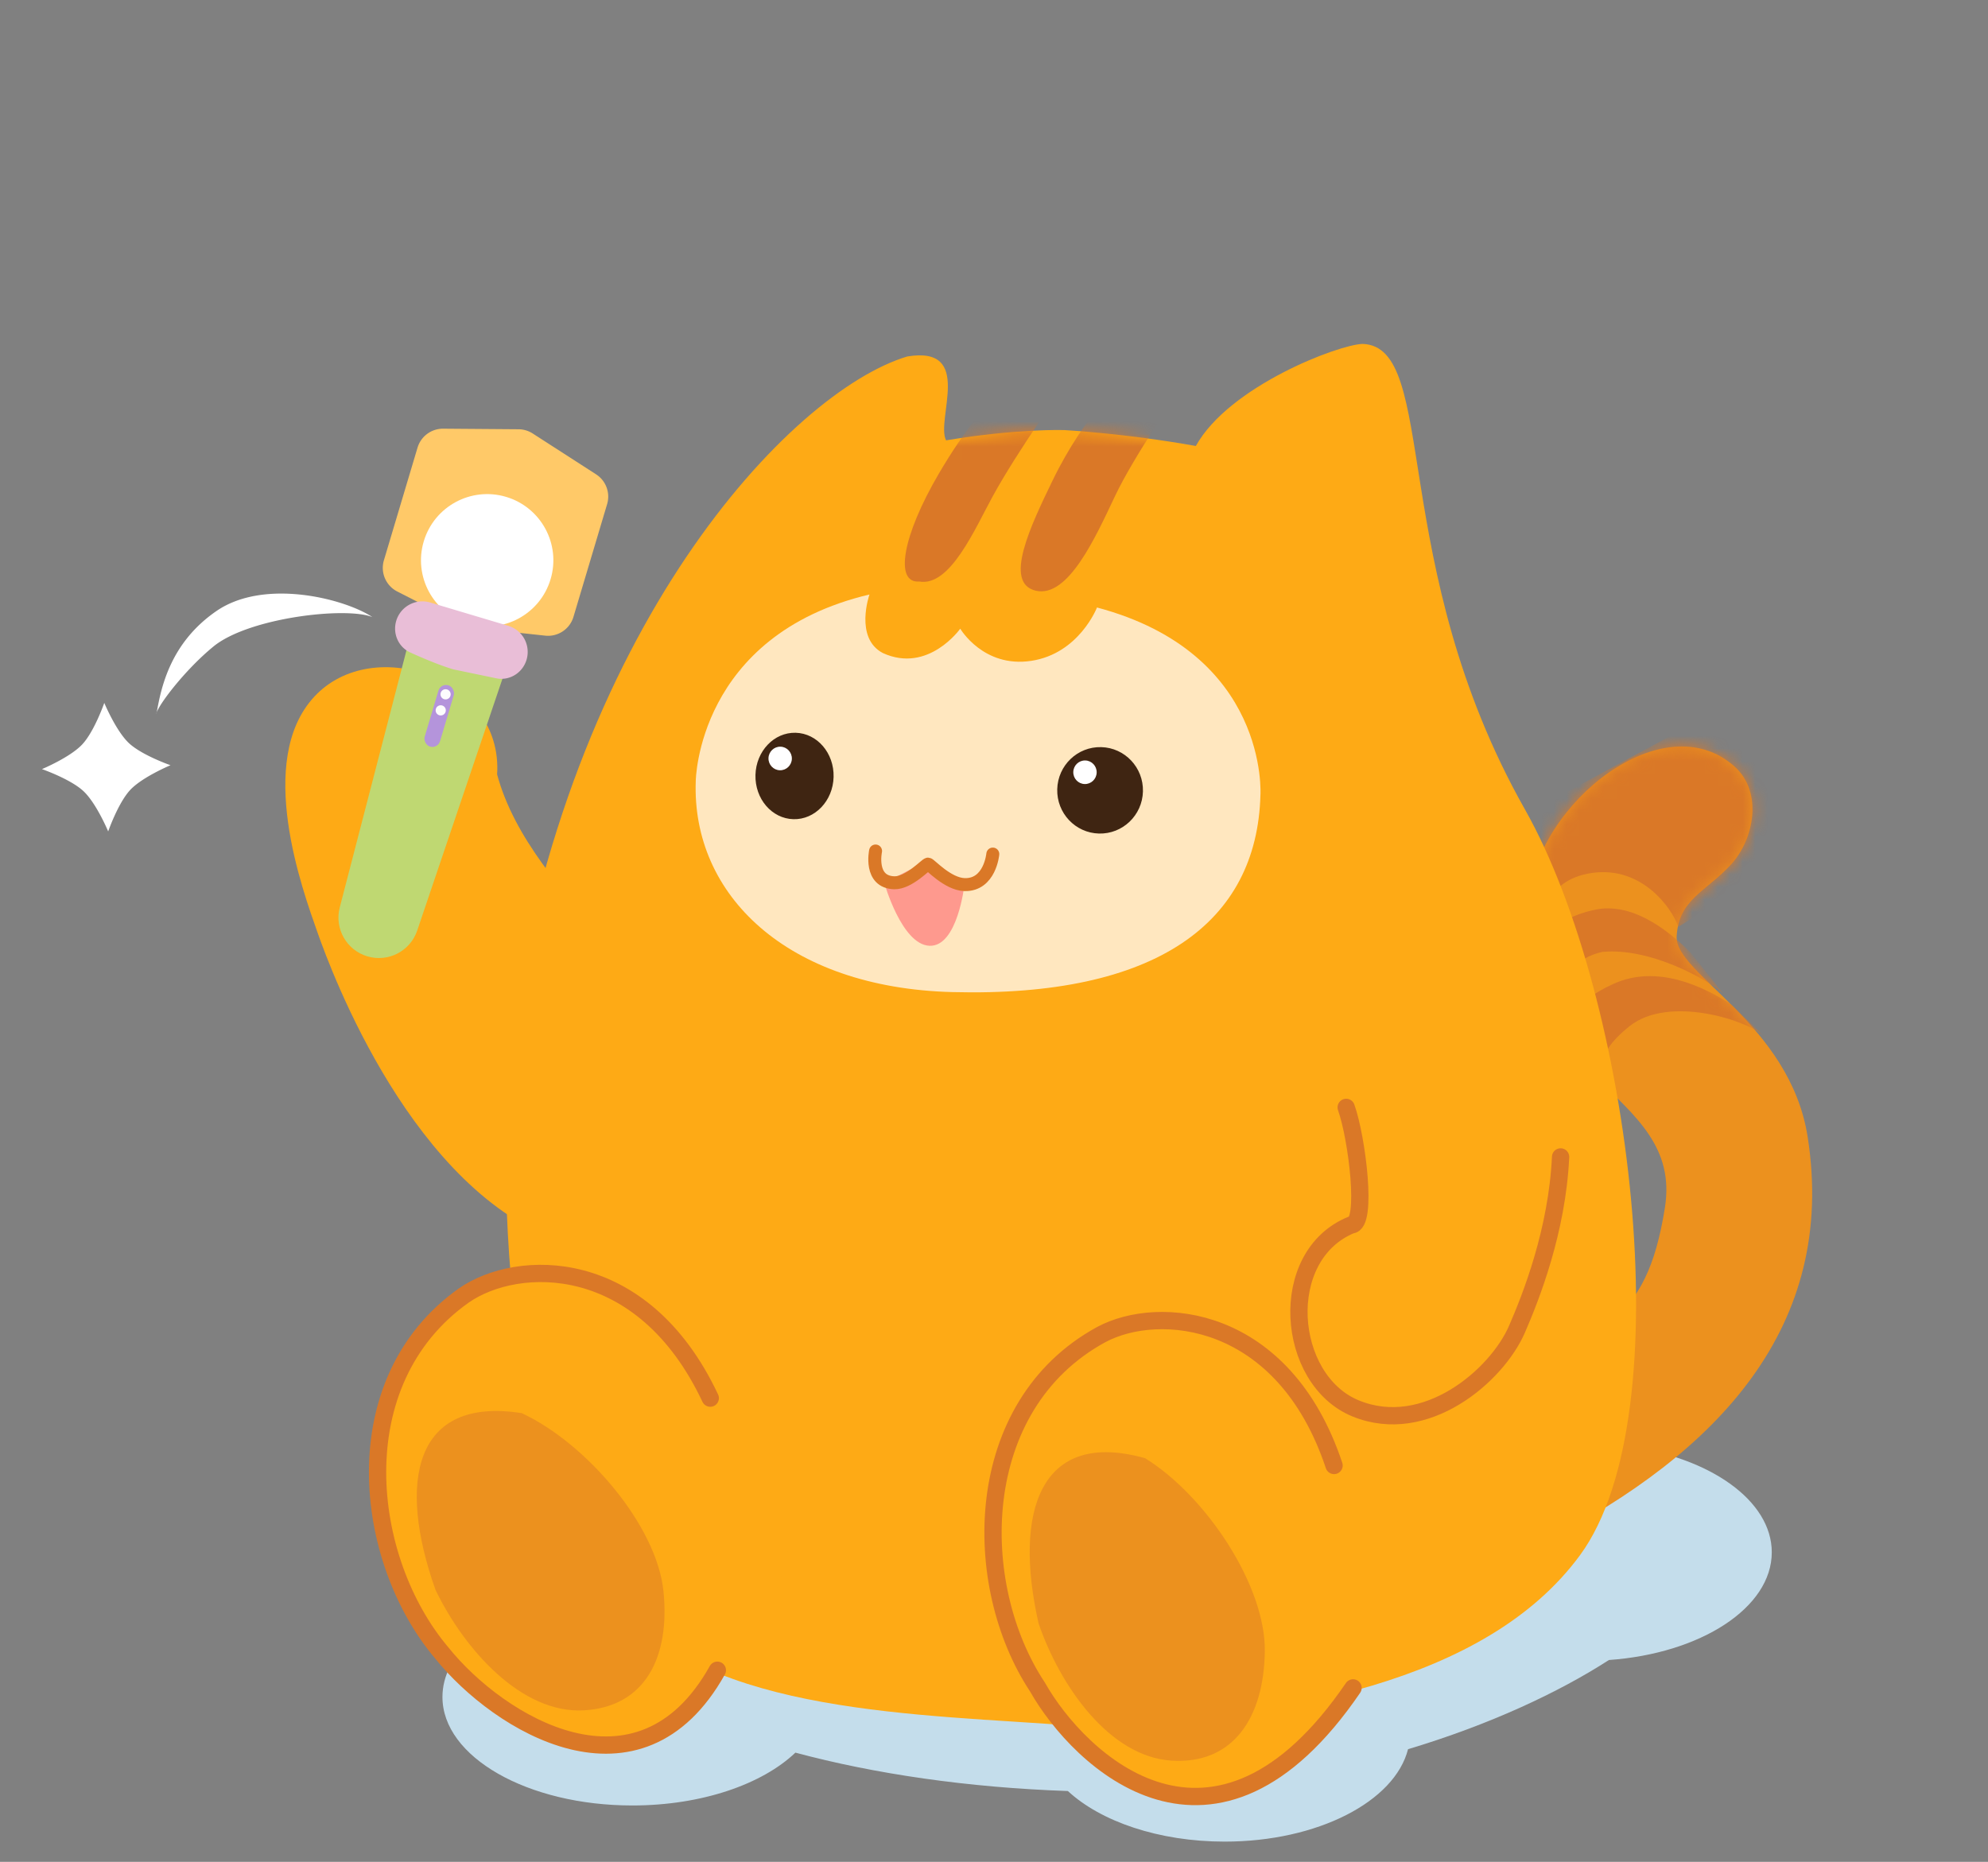 <svg xmlns="http://www.w3.org/2000/svg" width="158" height="148" fill="none" xmlns:v="https://vecta.io/nano"><rect width="100%" height="100%" fill="#808080" stroke="none"/><path d="M24.974 55.387c-4.706 5.08-.915 15.396.252 18.714s7.615 20.643 19.54 24.672c8.907 3.01 13.888-1.769 12.194-10.331-1.885-9.526-14.746-16.824-17.452-26.886.498-7.588-9.828-11.25-14.534-6.17z" fill="#feaa15"/><path fill-rule="evenodd" d="M127.873 131.958c-4.005 2.584-9.491 5.146-15.967 7.09-1.055 4.157-7.178 7.346-14.573 7.346-5.246 0-9.852-1.605-12.462-4.021-7.969-.275-15.359-1.362-21.655-3.052-2.636 2.516-7.453 4.2-12.959 4.2-8.336 0-15.093-3.861-15.093-8.624 0-3.359 3.36-6.269 8.264-7.693-.472-1.061-.718-2.154-.718-3.269 0-10.221 20.674-18.507 46.177-18.507 17.396 0 32.546 3.856 40.419 9.551 6.586.861 11.509 4.303 11.509 8.417 0 4.409-5.651 8.045-12.943 8.562z" fill="#c4ddeb"/><path d="M6.642 62.898c1.028.967 1.956 3.194 1.956 3.194s.792-2.279 1.759-3.307 3.194-1.956 3.194-1.956-2.279-.792-3.307-1.759-1.956-3.195-1.956-3.195-.792 2.279-1.759 3.307-3.195 1.956-3.195 1.956 2.279.792 3.307 1.759zm22.954-13.844c-2.061-.842-9.824.031-12.64 2.344-2.233 1.834-4.258 4.507-4.5 5.231l-.024.131a.34.34 0 0 1 .024-.131c.343-1.899 1.037-5.515 4.758-8.065 3.809-2.609 10.17-.976 12.382.49z" fill="#fff"/><path d="M132.322 95.996c-1.524 9.604-5.208 9.564-15.034 16.513-7.154 5.059-1.371 13.56 5.432 10.07 13.84-7.101 23.295-17.154 20.948-32.2-1.406-9.021-10.576-12.96-10.413-15.938s2.334-3.544 4.347-5.751c1.78-1.951 2.551-5.69.263-7.751-5.58-5.027-15.581 2.706-16.445 10.666-1.575 14.519 12.425 14.787 10.902 24.391z" fill="#ec911e"/><mask id="A" maskUnits="userSpaceOnUse" x="114" y="59" width="31" height="65" mask-type="alpha"><path d="M132.322 95.996c-1.524 9.604-5.208 9.564-15.034 16.513-7.154 5.059-1.371 13.56 5.432 10.07 13.84-7.101 23.295-17.154 20.948-32.2-1.406-9.021-10.576-12.96-10.413-15.938s2.334-3.544 4.347-5.751c1.78-1.951 2.551-5.69.263-7.751-5.58-5.027-15.581 2.706-16.445 10.666-1.575 14.519 12.425 14.787 10.902 24.391z" fill="#f39e0d"/></mask><g mask="url(#A)"><path d="M126.543 69.389c3.92-.55 6.314 2.739 6.848 4.294l9.029-5.693-.143-5.48-6.716-5.523-15.06 8.15.847 10.294c1.022-2.087 1.275-5.491 5.195-6.041zm.215 2.93c2.871-.613 5.64 1.468 7.548 3.343l2.63 3.287c-1.239-1.077-5.754-3.641-9.581-3.28-3.162.686-4.128 3.86-4.164 5.136l-1.401-3.391c.454-2.13 1.154-4.28 4.968-5.095zm1.47 5.893c3.486-1.587 7.18.219 9.425 1.675l2.499 2.455c-1.249-1.228-7.493-3.254-10.617-.785s-2.208 4.003-1.987 5.26l-2.913-3.19c.018-2.178.108-3.828 3.593-5.415z" fill="#da7827"/></g><path d="M95.041 35.452c-5.64-1.011-10.464-1.265-10.464-1.265s-3.72-.129-9.387.817c-.838-1.662 2.249-7.548-3.082-6.667-9.252 2.774-27.02 21.492-31.687 54.725-1.152 21.052 1.887 38.373 10.267 46 8.049 7.732 25.61 7.222 36.827 8.309 14.207-.954 30.524-3.462 38.069-13.76 8.221-11.22 4.034-44.367-4.386-59.266-11.006-19.473-6.804-36.82-12.909-37.006-1.896.054-10.6 3.345-13.248 8.114z" fill="#feaa15"/><path d="M87.185 48.29s-1.414 3.663-5.222 4.242-5.645-2.556-5.645-2.556-2.54 3.585-6.149 1.937c-2.286-1.194-1.066-4.656-1.066-4.656-13.691 3.245-13.806 14.828-13.806 14.828-.338 9.03 7.235 16.435 20.389 16.778 16.25.424 24.226-5.537 24.49-15.681 0 0 .697-11.255-12.991-14.892z" fill="#ffe7bf"/><ellipse cx="3.406" cy="3.435" rx="3.406" ry="3.435" transform="matrix(-1 -.026 -.026 1 90.927 59.479)" fill="#3f2512"/><ellipse cx=".929" cy=".937" rx=".929" ry=".937" transform="matrix(-1 -.026 -.026 1 87.184 60.475)" fill="#fff"/><ellipse cx="3.105" cy="3.435" rx="3.105" ry="3.435" transform="matrix(-1 -.026 -.026 1 66.341 58.33)" fill="#3f2512"/><ellipse cx=".929" cy=".937" rx=".929" ry=".937" transform="matrix(-1 -.026 -.026 1 62.959 59.38)" fill="#fff"/><path d="M73.875 75.182c-2.214-.084-3.592-4.998-3.592-4.998l2.868-1.478 3.495 1.645s-.539 4.915-2.77 4.831z" fill="#fe998e"/><path d="M78.905 67.891s-.223 2.481-2.24 2.428c-1.353-.035-2.748-1.626-2.906-1.63s-1.518 1.514-2.682 1.484c-2.017-.053-1.49-2.525-1.49-2.525" stroke="#da7827" stroke-width="1.03" stroke-linecap="round"/><mask id="B" maskUnits="userSpaceOnUse" x="68" y="34" width="28" height="15" mask-type="alpha"><path d="M80.822 34.295c4.777-.346 10.901.708 14.179 1.113l-9.514 12.644-16.852.324 4.14-12.861c.384-.166 3.242-.772 8.046-1.22z" fill="#d9d9d9"/></mask><g mask="url(#B)"><path d="M83.671 38.164c-1.759 3.635-3.943 8.175-1.361 8.789s4.758-4.245 6.312-7.528c1.541-3.254 5.264-8.599 5.264-8.599.377-1.587-.738-2.648-1.809-2.962-1.137-.334-1.595.415-2.425 1.894 0 0-3.4 3.076-5.98 8.407zm-9.043-.536c-2.914 4.968-3.558 8.753-1.567 8.599 2.448.43 4.392-4.133 5.838-6.777 1.998-3.653 5.791-8.948 5.791-8.948.377-1.587 1.742-1.427.671-1.741-1.137-.334-2.647-1.129-3.477.35 0 0-3.206 1.613-7.256 8.518z" fill="#da7827"/></g><path d="M89.578 105.137c10.695-3.162 15.606 10.022 15.606 10.022 2.006-2.156 5.356 4 5.356 4 1.507 3.938 1.423 9.674-3.168 15.347s-10.735 11.437-20.193 5.462c-13.159-11.752-9.852-30.803 2.399-34.831zm-50.804-3.334c10.246-4.402 16.68 8.11 16.68 8.11 1.737-2.377 5.79 3.34 5.79 3.34 1.962 3.732 2.816 9.943-1.073 16.118s-10.032 13.118-20.073 6.956c-13.407-10.758-13.015-29.077-1.325-34.524z" fill="#feaa15"/><path d="M82.545 129.057c1.715 4.986 5.623 10.57 10.541 10.897s7.355-3.41 7.438-8.656-4.678-12.392-9.515-15.382c-8.352-2.348-10.479 4.258-8.464 13.141zm-47.933-2.675c2.292 4.749 6.831 9.833 11.754 9.577s6.9-4.254 6.364-9.473-6.108-11.754-11.265-14.152c-8.57-1.346-9.903 5.466-6.853 14.048z" fill="#ec911e"/><path d="M106.027 116.495c-3.997-12.004-13.919-12.869-18.506-10.405-10.394 5.67-10.428 19.907-5.068 28.012 3.318 5.866 14.077 16.21 25.083.072M56.45 111.141c-5.386-11.448-15.341-11.136-19.605-8.148-9.651 6.858-8.005 21-1.725 28.415 4.529 5.632 15.682 12.486 21.893 1.362" stroke="#da7827" stroke-linecap="round" stroke-width="1.373"/><path d="M108.5 112.282c6.275 1.718 10.595-3.62 12.357-7.21s3.975-12.13 2.328-24.263c-3.063-16.972-8.247-13.108-14.974-7.93-5.828 4.487-.877 12.755-.46 15.827s.485 8.156-1.107 9.562c-5.12 1.994-4.419 12.295 1.856 14.013z" fill="#feaa15"/><path d="M106.99 88.028c.865 2.414 1.721 9.322.419 9.337-5.987 2.435-5.227 12.315.331 14.592s11.218-2.595 12.821-6.287c1.119-2.578 3.195-7.826 3.47-13.704" stroke="#da7827" stroke-width="1.373" stroke-linecap="round"/><path d="M32.774 49.885l7.754 2.315-7.37 21.773c-.555 1.639-2.306 2.544-3.964 2.049h0c-1.657-.495-2.626-2.213-2.192-3.887l5.772-22.25z" fill="#bfd872"/><path d="M33.186 35.581c.268-.898 1.098-1.511 2.035-1.504l5.991.046c.4.003.79.12 1.126.336l5.036 3.246c.788.508 1.146 1.475.877 2.374l-2.674 8.958c-.291.974-1.236 1.602-2.246 1.492l-5.817-.63c-.255-.028-.503-.102-.732-.218l-5.21-2.662a2.11 2.11 0 0 1-1.061-2.479l2.674-8.958z" fill="#ffc968"/><circle cx="38.719" cy="44.538" r="5.26" transform="rotate(16.622 38.719 44.538)" fill="#fff"/><path d="M31.491 49.351a2.17 2.17 0 0 1 2.698-1.457l6.202 1.851a2.17 2.17 0 0 1 1.458 2.699h0c-.301 1.008-1.282 1.656-2.322 1.493l-3.487-.725c-1.069-.316-2.395-.875-3.423-1.34-.959-.433-1.426-1.512-1.125-2.521h0z" fill="#e9bed7"/><rect x="35.026" y="54.294" width="1.272" height="5.087" rx=".636" transform="rotate(16.622 35.026 54.294)" fill="#b494db"/><g fill="#fdfdfd"><circle cx="35.413" cy="55.193" r=".405" transform="rotate(16.622 35.413 55.193)"/><circle cx="35.028" cy="56.468" r=".405" transform="rotate(16.622 35.028 56.468)"/></g></svg>